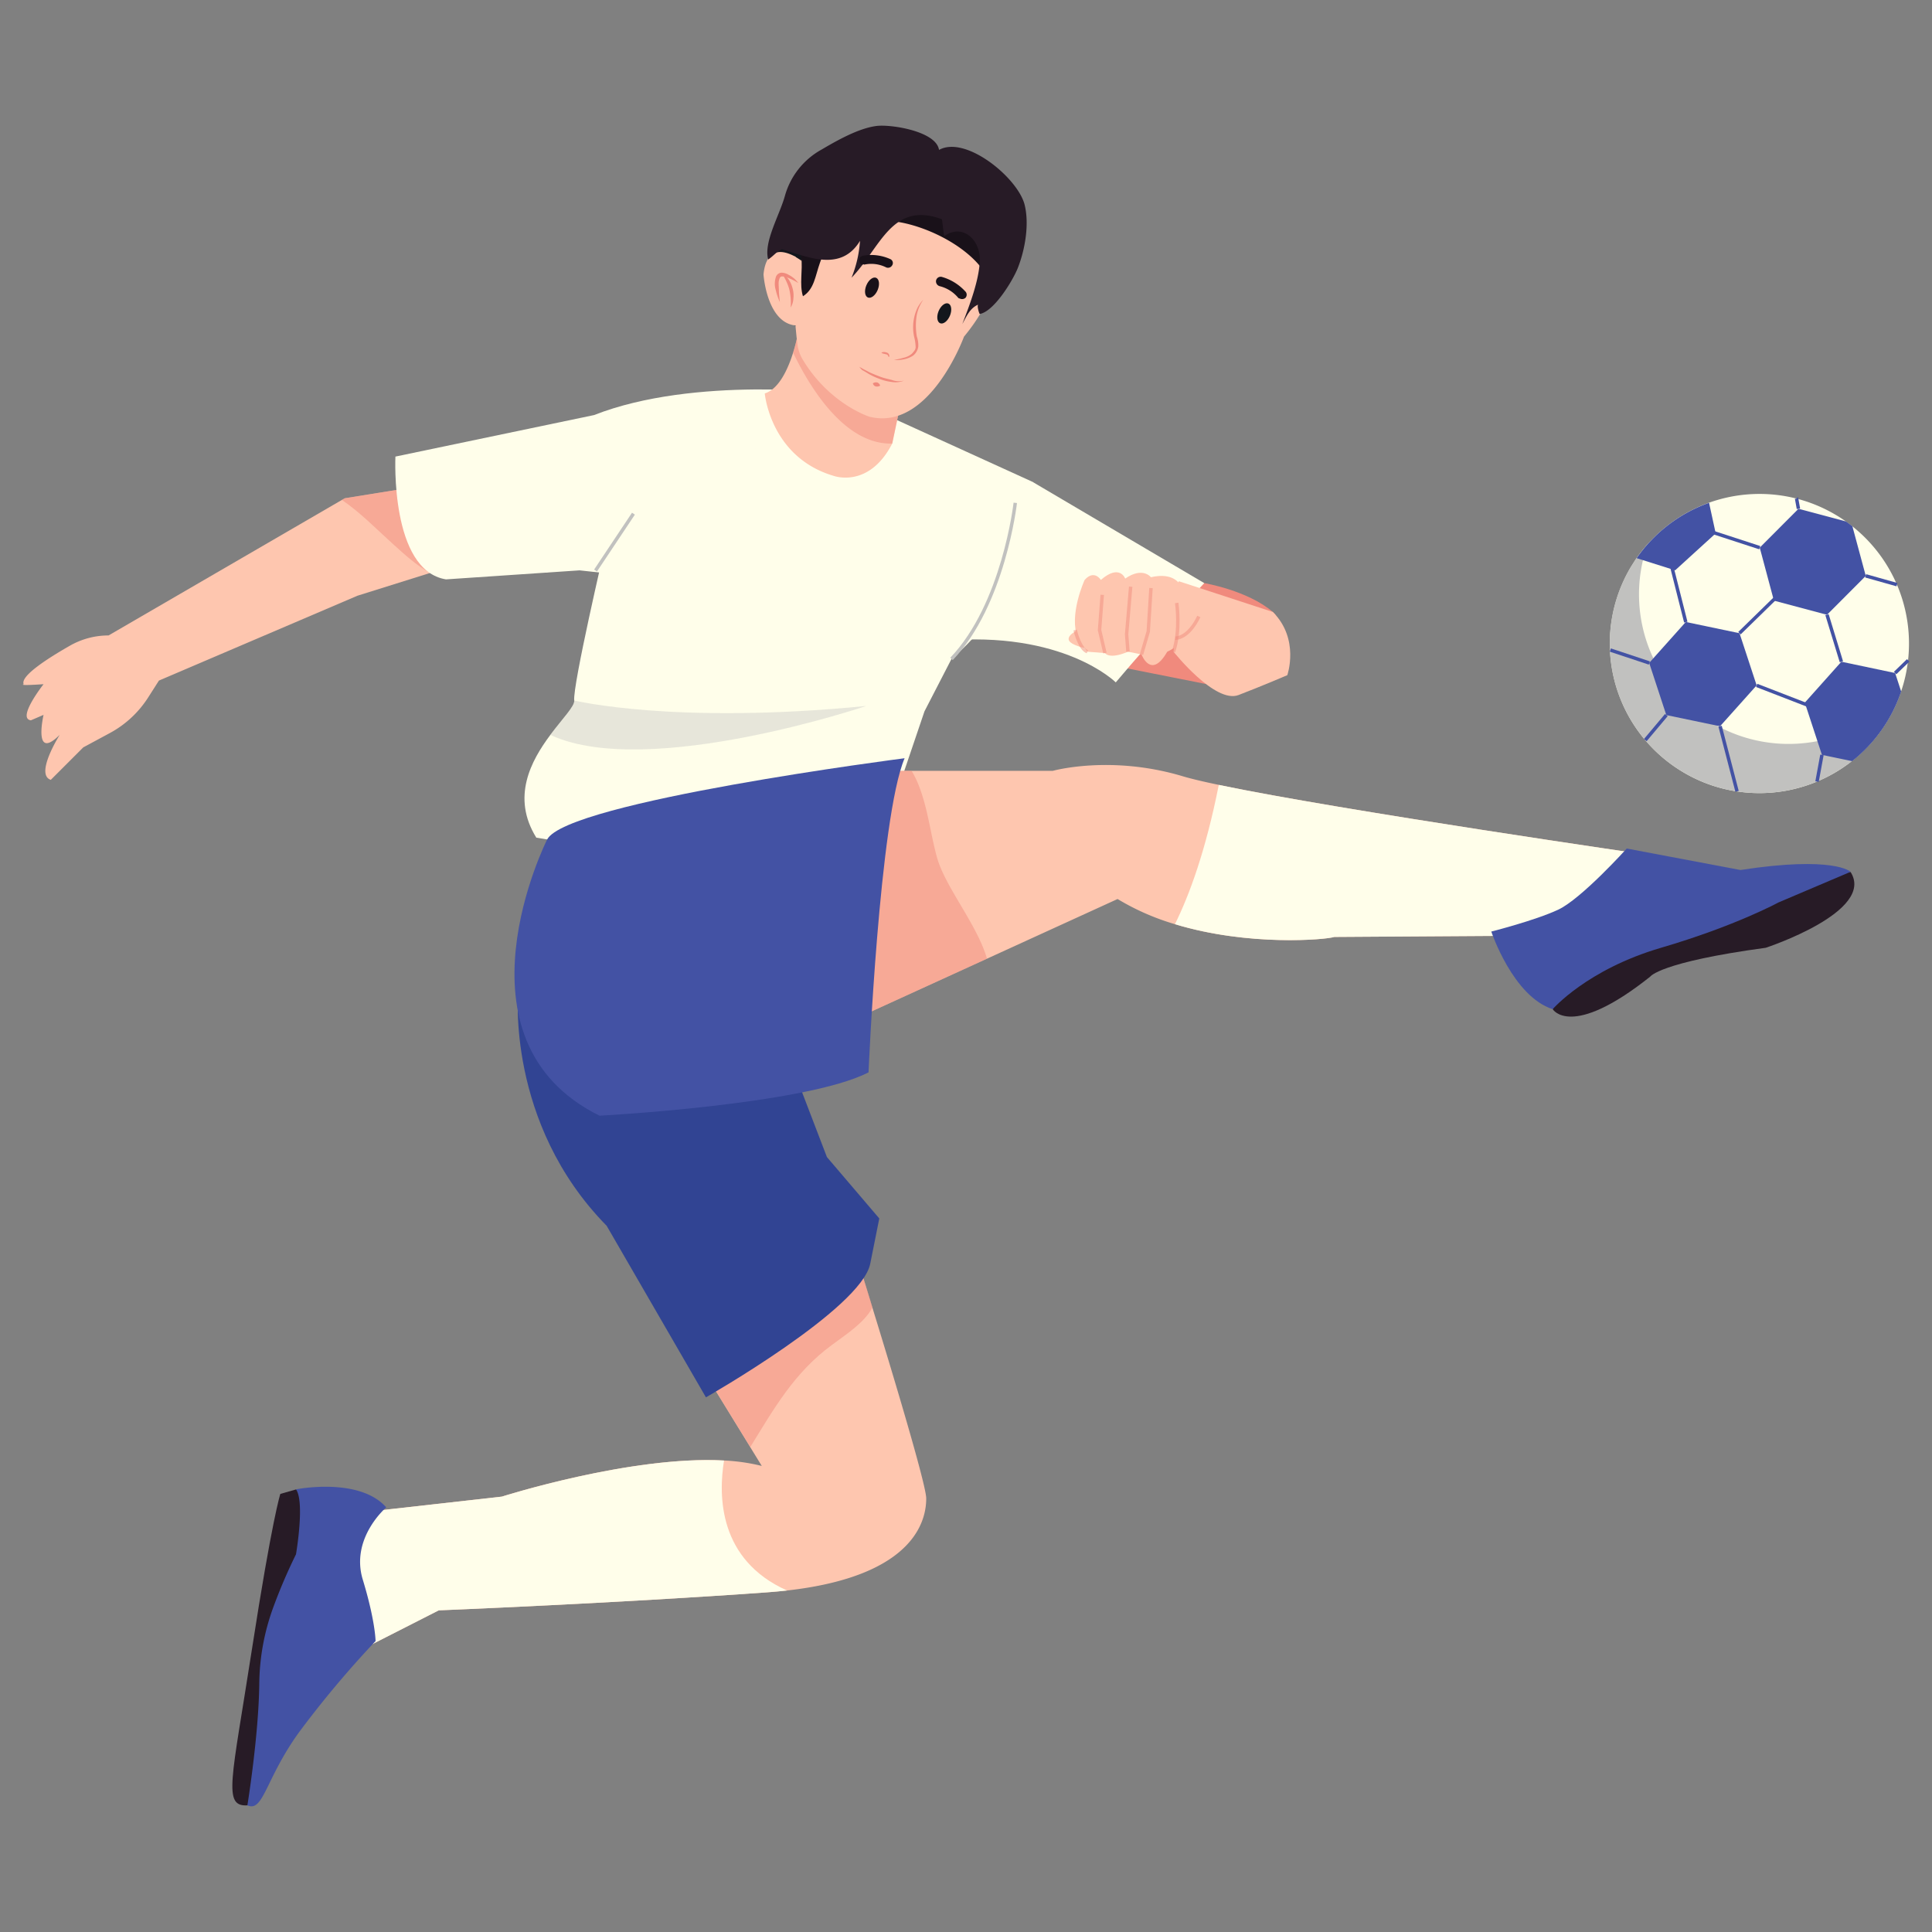 <?xml version="1.0" encoding="utf-8"?>
<svg xmlns="http://www.w3.org/2000/svg" id="Layer_1" viewBox="0 0 512 512">
  <rect x="0" y="0" width="512" height="512" fill="#808080" stroke="none"/>
  <path d="M245.46,397.1c0,5-2.18,20.49-36.88,24.4-1.66.18-3.41.35-5.23.48-39.71,2.87-87.08,4.78-87.08,4.78L88.05,441.12l2.39-39.71L133,396.62s34.26-10.93,58.88-9.57a50.89,50.89,0,0,1,10,1.44l-3.07-5-13.67-22.25,41.15-30.62s2.1,6.71,4.9,15.9C236.89,365,245.46,393.58,245.46,397.1Z" fill="#fec6af"/>
  <g opacity=".49">
    <path d="M231.22,346.5c-2.23,4.08-6.83,7-10.75,9.92-10,7.33-15.37,16.89-21.63,27.05l-13.67-22.25,41.15-30.62S228.42,337.31,231.22,346.5Z" fill="#f08a7d"/>
  </g>
  <path d="M126.8,147.82l-12.76,4-19.3,6.05L42.12,180.36l-2.84,4.45a27.58,27.58,0,0,1-10.21,9.48l-7,3.77-8.61,8.61c-4.21-1.4,2.08-11.46,2.37-11.94-7.15,7.15-4.29-5.28-4.29-5.28l-3.35,1.44c-3.82-.48,3.35-9.57,3.35-9.57-7.17.48-5.26,0-5.26,0-1-2.22,6.88-7.14,12.29-10.23a20.6,20.6,0,0,1,10.2-2.69h0L90.6,132.49l.79-.45,14.84-2.39Z" fill="#fec6af"/>
  <g opacity=".49">
    <path d="M126.8,147.82l-12.76,4c-3.8-2-7.17-5.19-10.28-8-4.2-3.79-8.38-8.1-13.16-11.33l.79-.45,14.84-2.39Z" fill="#f08a7d"/>
  </g>
  <path d="M319.14,154.53s11.48,1.91,18.18,7.65-15.07,19.62-15.07,19.62l-28.95-5.74s3.35-20.1,19.14-22" fill="#f08a7d"/>
  <path d="M208.58,421.5c-1.66.18-3.41.35-5.23.48-39.71,2.87-87.08,4.78-87.08,4.78L88.05,441.12l2.39-39.71L133,396.62s34.26-10.93,58.88-9.57C190.35,396.4,190.42,413.39,208.58,421.5Z" fill="#fffeea"/>
  <path d="M78.48,394.71l-4.19,1.19s-2.15,6.46-7.54,41.27S59,478.8,65.56,478.44,96.3,405.71,78.48,394.71Z" fill="#271b26"/>
  <path d="M99.53,434.9a269.56,269.56,0,0,0-20.1,23.92c-9.09,12.44-9.57,21.53-13.87,19.62,0,0,3-18.38,3.15-32.3a60.43,60.43,0,0,1,3.73-20.23,143.44,143.44,0,0,1,6-14s2.39-13.87,0-17.22c0,0,16.74-3.35,23.92,4.78,0,0-9.57,8.14-6.22,19.14S99.53,434.9,99.53,434.9Z" fill="#4352a4"/>
  <path d="M273.68,127.73l45.46,26.8s-13.4,14.35-23.45,26.31c0,0-13.87-13.87-45.93-11Z" fill="#fffeea"/>
  <path d="M222.49,104.29S184.21,99.5,157.42,110l-52.63,11s-1.43,30.15,13.4,32.54l35.4-2.39,26.32,2.87Z" fill="#fffeea"/>
  <path d="M252.16,174.62,245,188.5l-9.57,28.22-61.72-1.91L145,222.46l-2.87-.47c-6.68-10.74-1.37-20.43,3.72-27.24,3.3-4.42,6.51-7.62,6.33-9.12-.48-3.83,8.13-40.68,8.13-40.68l62.2-40.66,13.4,6.22,37.8,17.22C278,153.57,252.16,174.62,252.16,174.62Z" fill="#fffeea"/>
  <path d="M137.33,262.66s-3.35,34.92,23.44,62.19l26.31,45.46s41.15-23.45,43.54-35.41l2.4-12-13.88-16.27-11-28.7Z" fill="#314493"/>
  <path d="M438.27,226.77l-11.48,21.06-73.2.47c-2.18.74-22.72,2.55-42.22-3.38a64.87,64.87,0,0,1-15.2-6.67l-34.6,15.81-42.91,19.6,15.79-69.38H279s15.31-4.3,34.45,1.44c2.17.65,5.46,1.43,9.59,2.29C355.18,214.74,438.27,226.77,438.27,226.77Z" fill="#fec6af"/>
  <path d="M337.32,162.18l-24.88-8.13L311,172.71s11,13.87,17.23,11.48,12.92-5.26,12.92-5.26S344.5,169.36,337.32,162.18Z" fill="#fec6af"/>
  <path d="M287.44,153.69s-4.31,9.33-1.79,15.43l2.51,3.59,4.66.36s1.08,1.79,6.1-.36l3.59.71s2.51,6.82,6.82-.71l2.51-12.92H314s.72-9-9-6.82c0,0-2.15-2.87-6.81.36,0,0-1.44-4-6.46.36C291.75,153.69,290,150.82,287.44,153.69Z" fill="#fec6af"/>
  <g opacity=".49">
    <polygon fill="#f08a7d" points="292.38 173.17 290.93 167 290.94 166.93 291.65 157.6 292.56 157.67 291.85 166.93 293.26 172.96 292.38 173.17"/>
  </g>
  <g opacity=".49">
    <polygon fill="#f08a7d" points="298.47 172.74 298.11 168.08 299.19 155.44 300.09 155.52 299.02 168.08 299.37 172.67 298.47 172.74"/>
  </g>
  <g opacity=".49">
    <polygon fill="#f08a7d" points="302.95 173.55 302.08 173.3 303.86 167.24 304.57 155.81 305.48 155.87 304.74 167.45 302.95 173.55"/>
  </g>
  <path d="M285.65,167s-5,2.15-.72,3.94,3.23-.36,3.23-.36Z" fill="#fec6af"/>
  <path d="M309.33,172.71s7.18-3.23,7.89-8.26-4.78-10.4-4.78-10.4S302.87,168,309.33,172.71Z" fill="#fec6af"/>
  <path d="M411.48,267.44s4.78,8.13,25.83-8.61c0,0,2.4-3.83,30.63-7.66,0,0,29.18-9.57,22.48-20.09C490.42,231.08,411,236.82,411.48,267.44Z" fill="#271b26"/>
  <g opacity=".49">
    <path d="M261.57,254.06l-42.91,19.6,15.79-69.38h7.14a26.68,26.68,0,0,1,1.86,3.8c2.42,6.08,3.1,12.69,4.82,19C250.41,235,258.85,244.8,261.57,254.06Z" fill="#f08a7d"/>
  </g>
  <path d="M145,222.47s-26.79,53.1,13.88,73.2c0,0,54.54-2.87,71.29-11.48,0,0,2.87-67.47,9.56-83.25C239.71,200.94,150.24,212.42,145,222.47Z" fill="#4352a4"/>
  <path d="M438.27,226.77l-11.48,21.06-73.2.47c-2.18.74-22.72,2.55-42.22-3.38,3.79-7.64,8.14-19.38,11.62-36.91C355.18,214.74,438.27,226.77,438.27,226.77Z" fill="#fffeea"/>
  <path d="M395.21,246.87s5.74,17.22,16.27,20.57c0,0,9.09-10.53,28.71-16.27s31.1-12,31.1-12l19.13-8.13s-4.3-4.31-29.18-.48l-30.14-5.69s-12,13.34-18.19,16.22S395.21,246.87,395.21,246.87Z" fill="#4352a4"/>
  <g opacity=".49">
    <path d="M311.43,172.85l-.86-.29c1.86-5.57.83-12.63.82-12.7l.9-.14C312.33,160,313.36,167.07,311.43,172.85Z" fill="#f08a7d"/>
  </g>
  <g opacity=".49">
    <path d="M288,173.13c-2.21-.77-3.39-5.52-3.52-6.06l.88-.21c.32,1.33,1.46,4.9,2.94,5.42Z" fill="#f08a7d"/>
  </g>
  <g opacity=".49">
    <path d="M311.54,169.57h-.09l.06-.9s3.1.1,5.78-5.49l.82.39C315.36,169.3,312.12,169.57,311.54,169.57Z" fill="#f08a7d"/>
  </g>
  <g opacity=".38">
    <path d="M229.59,187.08s-57.42,19.38-83.25,7.9l-.51-.23c3.3-4.42,6.51-7.62,6.33-9.12C152.16,185.63,178.63,192.11,229.59,187.08Z" fill="#c1c1bf"/>
  </g>
  <path d="M252.48,174.94l-.65-.63c13.69-14.33,16.75-40.84,16.78-41.1l.9.1C269.48,133.58,266.39,160.38,252.48,174.94Z" fill="#c1c1bf"/>
  <rect fill="#c1c1bf" height=".91" transform="rotate(-56.31 162.846 143.664)" width="18.11" x="153.79" y="143.21"/>
  <path d="M446,204.6a39.3,39.3,0,0,0,14.29,5.13,39.63,39.63,0,0,0,43.51-26.47,38.66,38.66,0,0,0,1.85-8.25,39.64,39.64,0,0,0-14.78-35.55c-.55-.44-1.12-.86-1.7-1.27h0c-.84-.61-1.73-1.18-2.64-1.72a39.58,39.58,0,0,0-10.43-4.34h0a39.67,39.67,0,0,0-42.38,15.79c-.53.76-1,1.55-1.52,2.36A39.63,39.63,0,0,0,446,204.6Z" fill="#fffeea"/>
  <path d="M446,204.6a39.3,39.3,0,0,0,14.29,5.13,39.65,39.65,0,0,0,43.28-25.8,39.68,39.68,0,0,1-14.33,10.17,39.64,39.64,0,0,1-52.55-50,39.79,39.79,0,0,0-3,3.79c-.53.76-1,1.55-1.52,2.36A39.63,39.63,0,0,0,446,204.6Z" fill="#c1c1bf"/>
  <polygon fill="#4352a4" points="437.05 175.68 446.75 164.83 460.99 167.81 465.53 181.63 455.83 192.47 441.59 189.5 437.05 175.68"/>
  <path d="M482.83,200.05l8,1.66a39.67,39.67,0,0,0,13-18.45l-1.6-4.9-14.25-3-9.69,10.85.13.39Z" fill="#4352a4"/>
  <path d="M470.12,159.18l14.06,3.74,10.27-10.3-3.55-13.16c-.55-.44-1.12-.86-1.7-1.27h0l-12.58-3.36-10.27,10.3L470.06,159Z" fill="#4352a4"/>
  <path d="M433.74,147.92l9.5,3,.69.22,10.75-9.79v0l-1.76-8.1A39.4,39.4,0,0,0,433.74,147.92Z" fill="#4352a4"/>
  <rect fill="#4352a4" height="10.89" transform="rotate(-71.62 431.915 173.948)" width=".91" x="431.43" y="168.52"/>
  <rect fill="#4352a4" height=".91" transform="rotate(-49.95 438.812 192.814)" width="8.66" x="434.48" y="192.36"/>
  <rect fill="#4352a4" height="14.65" transform="rotate(-14.19 445.083 157.749)" width=".91" x="444.5" y="150.41"/>
  <rect fill="#4352a4" height="17.83" transform="rotate(-14.59 458.023 201.07)" width=".91" x="457.63" y="192.18"/>
  <rect fill="#4352a4" height="19.88" transform="rotate(-68.84 474.808 185.212)" width=".91" x="474.34" y="175.28"/>
  <rect fill="#4352a4" height=".91" transform="rotate(-44.33 466.385 162.52)" width="15.16" x="458.83" y="162.06"/>
  <rect fill="#4352a4" height="14.44" transform="rotate(-71.94 459.486 142.89)" width=".91" x="459.02" y="135.67"/>
  <rect fill="#4352a4" height="13.03" transform="rotate(-17 486.02 169.157)" width=".91" x="485.63" y="162.64"/>
  <polygon fill="#4352a4" points="476.16 134.91 475.67 132.21 476.12 132.13 476.37 131.75 476.53 131.86 477.05 134.75 476.16 134.91"/>
  <rect fill="#4352a4" height="8.61" transform="rotate(-74.29 498.57 153.798)" width=".91" x="498.14" y="149.48"/>
  <rect fill="#4352a4" height=".91" transform="rotate(-44.05 503.957 176.685)" width="4.82" x="501.55" y="176.23"/>
  <rect fill="#4352a4" height=".91" transform="rotate(-79.6 482.186 203.587)" width="7.2" x="478.58" y="203.13"/>
  <path d="M240.45,98.55l-4,19c-6.26,12.12-15.65,8.52-15.65,8.52-16.67-5-18.13-21.81-18.13-21.81,3.8-1.18,6.18-6.54,7.51-10.8a45.29,45.29,0,0,0,1.36-5.5Z" fill="#fec6af"/>
  <g opacity=".49">
    <path d="M240.45,98.55l-4,19c-12.55.35-21.8-14.81-26.27-24.09a45.29,45.29,0,0,0,1.36-5.5Z" fill="#f08a7d"/>
  </g>
  <path d="M242.16,50.92c4.92,1.57,9.87,3.9,14.68,5.76,1.6.61,6.56,1.54,7.7,3.07,2.5,3.35-.66,8.19-2,11.78-3.13,8.11-9.64,25.32-20.3,26-5,.25-12.37-3-16.66-4.57-5.79-2.12-12-3.75-16.34-7.92s-7.38-10.1-5.91-15.6c1.2-4.52,5.1-8.76,5.08-13.21C214.5,48.18,232.28,47.87,242.16,50.92Z" fill="#13161c"/>
  <path d="M231.3,44.79a34.79,34.79,0,0,0-11.31,8c-3.41,3.78-5.57,9.13-7,14.21-.11.29-.12.61-.23.89a73.73,73.73,0,0,0-2.18,16.06l.52,5.4.24,1.93a10.32,10.32,0,0,0,1.38,4c7.14,11.85,17.68,15.15,17.68,15.15,15.92,4,25.07-21.22,25.07-21.22A49.93,49.93,0,0,0,263,76.93l0-.09C271.75,56.78,251.45,36.07,231.3,44.79Z" fill="#fec6af"/>
  <path d="M213.51,69.9a27.47,27.47,0,0,0-2.58-1.75c-.06-.13-.25-.21-.43-.28-1.82-.91-4-1.65-5.77-.49-1.16.75-2.13,2.43-2.39,5.37,0,0,.79,12,7.83,13.41a9.19,9.19,0,0,0,2.82,0Z" fill="#fec6af"/>
  <path d="M231.26,44.88a34.91,34.91,0,0,0-11.31,8c-3.4,3.78-5.57,9.12-7,14.21,6.38-5,16.11-9.19,23.63-8.46,9.17.93,24,8.17,26.47,18.21C271.75,56.78,251.45,36.07,231.26,44.88Z" fill="#191119"/>
  <path d="M225.59,56.24c-3,4.28-6.48,8.12-8.29,13.38-1.29,3.62-1.51,7-4.51,8.89-1-3.22,0-6.82-.45-10.36-.84-5.42-3.66-6-6.24-10.53.4-1,.38.15,1-.14C213.33,56.29,219.21,52.27,225.59,56.24Z" fill="#191119"/>
  <path d="M250.23,62.58c5.06-3.57,9.8,1.28,9.42,6.77-.3,5.3-2.74,11.62-4.63,16.53,1.12-2.06,2-4.23,4.27-5.18-.48.14.13,2.21.34,2.51,3.71-.63,8.58-8.51,10.05-12.06,2-5,3.17-11.88,1.81-17.07-2-7.16-15.62-18.25-22.64-14.35-.71-4.93-12.65-6.82-16.52-6.35-4.66.58-10.18,3.66-14.52,6.21A20.22,20.22,0,0,0,208,51.94c-1.45,5.19-5.68,12.23-4.42,16.83,1.49-1,2.08-2,3.65-2.71,6.82,2,15.62,6.12,20.68-2.23a31.5,31.5,0,0,1-2.24,9.76c7.73-8,10.66-20.38,23.94-15.49C249.67,58.14,250.1,62.1,250.23,62.58Z" fill="#271b26"/>
  <path d="M243.16,81.53a11.33,11.33,0,0,0-.89,2.58,12.09,12.09,0,0,0,0,5.22,11.39,11.39,0,0,1,.37,2.42c.12.8-.41,1.36-1,2a5,5,0,0,1-2.26,1.08,19.32,19.32,0,0,1-2.49.56,9,9,0,0,0,2.67-.17,6.85,6.85,0,0,0,2.45-1,3.71,3.71,0,0,0,1.35-2.41,7.3,7.3,0,0,0-.39-2.64,17,17,0,0,1-.12-5,10.77,10.77,0,0,1,.62-2.47,11.62,11.62,0,0,1,1.2-2.25A8.92,8.92,0,0,0,243.16,81.53Z" fill="#f08a7d"/>
  <path d="M233.59,93.44c.21.3.75.29,1.13.44a.74.74,0,0,1,.62.35c0,.22.18.39.31.33a.93.93,0,0,0-.75-1.15A1.65,1.65,0,0,0,233.59,93.44Z" fill="#f08a7d"/>
  <path d="M228,97.57c.25.21.36.47.64.58.63.35,1.06.62,1.5.9a18.44,18.44,0,0,0,3,1.38,12.17,12.17,0,0,0,3.17.79,6,6,0,0,0,3.28-.36,5.46,5.46,0,0,1-3.2-.15c-1.07-.3-2.09-.48-3.13-.88s-2.07-.8-3-1.25c-.53-.32-1-.5-1.44-.77-.28-.11-.43-.28-.71-.39s-.48-.18-.46-.5C227.59,97.2,227.93,97.44,228,97.57Z" fill="#f08a7d"/>
  <path d="M232.09,102.4a1.54,1.54,0,0,0,1.16-.2,1.24,1.24,0,0,0-.76-.84,1.54,1.54,0,0,0-1.16.21A1,1,0,0,0,232.09,102.4Z" fill="#f08a7d"/>
  <ellipse cx="250.26" cy="83.07" fill="#13161c" rx="2.83" ry="1.62" transform="rotate(-67.24 250.238 83.077)"/>
  <ellipse cx="231.11" cy="76.24" fill="#191119" rx="2.83" ry="1.62" transform="rotate(-67.24 231.095 76.248)"/>
  <path d="M254.56,79.2a1.36,1.36,0,0,0,1.29-.26,1.23,1.23,0,0,0-.08-1.76,13.36,13.36,0,0,0-6.22-3.81,1.25,1.25,0,0,0-1.49,1,1.33,1.33,0,0,0,1.05,1.49A9.29,9.29,0,0,1,254,79Z" fill="#191119"/>
  <path d="M228.57,70.17a1.22,1.22,0,0,1-.91-1c-.2-.62.37-1.26,1.09-1.42a12.34,12.34,0,0,1,7.22.93,1.13,1.13,0,0,1,.43,1.69,1.25,1.25,0,0,1-1.68.43,8.82,8.82,0,0,0-5.7-.67C228.74,70,228.74,70,228.57,70.17Z" fill="#191119"/>
  <path d="M208.73,73.58a3.27,3.27,0,0,0-1.39-.32c-.42-.05-.62.2-.77.58a3.52,3.52,0,0,0-.22,1.43c0,.54.05,1,.06,1.54,0,1.08.16,2.12.26,3.24a16.69,16.69,0,0,1-1.07-3.12,5.76,5.76,0,0,1,0-3.46,1.64,1.64,0,0,1,1.66-1.2,3.73,3.73,0,0,1,1.73.56A6.88,6.88,0,0,1,211.55,75,18.09,18.09,0,0,0,208.73,73.58Z" fill="#f08a7d"/>
  <path d="M209.17,76.68a13.18,13.18,0,0,0-.8-2.15c-.35-.79-.77-1.38-1.12-2.17a7,7,0,0,1,1.81,1.78,7.85,7.85,0,0,1,1,2.35,6.84,6.84,0,0,1,.2,2.57,5.26,5.26,0,0,1-.72,2.44A16,16,0,0,0,209.17,76.68Z" fill="#f08a7d"/>
</svg>